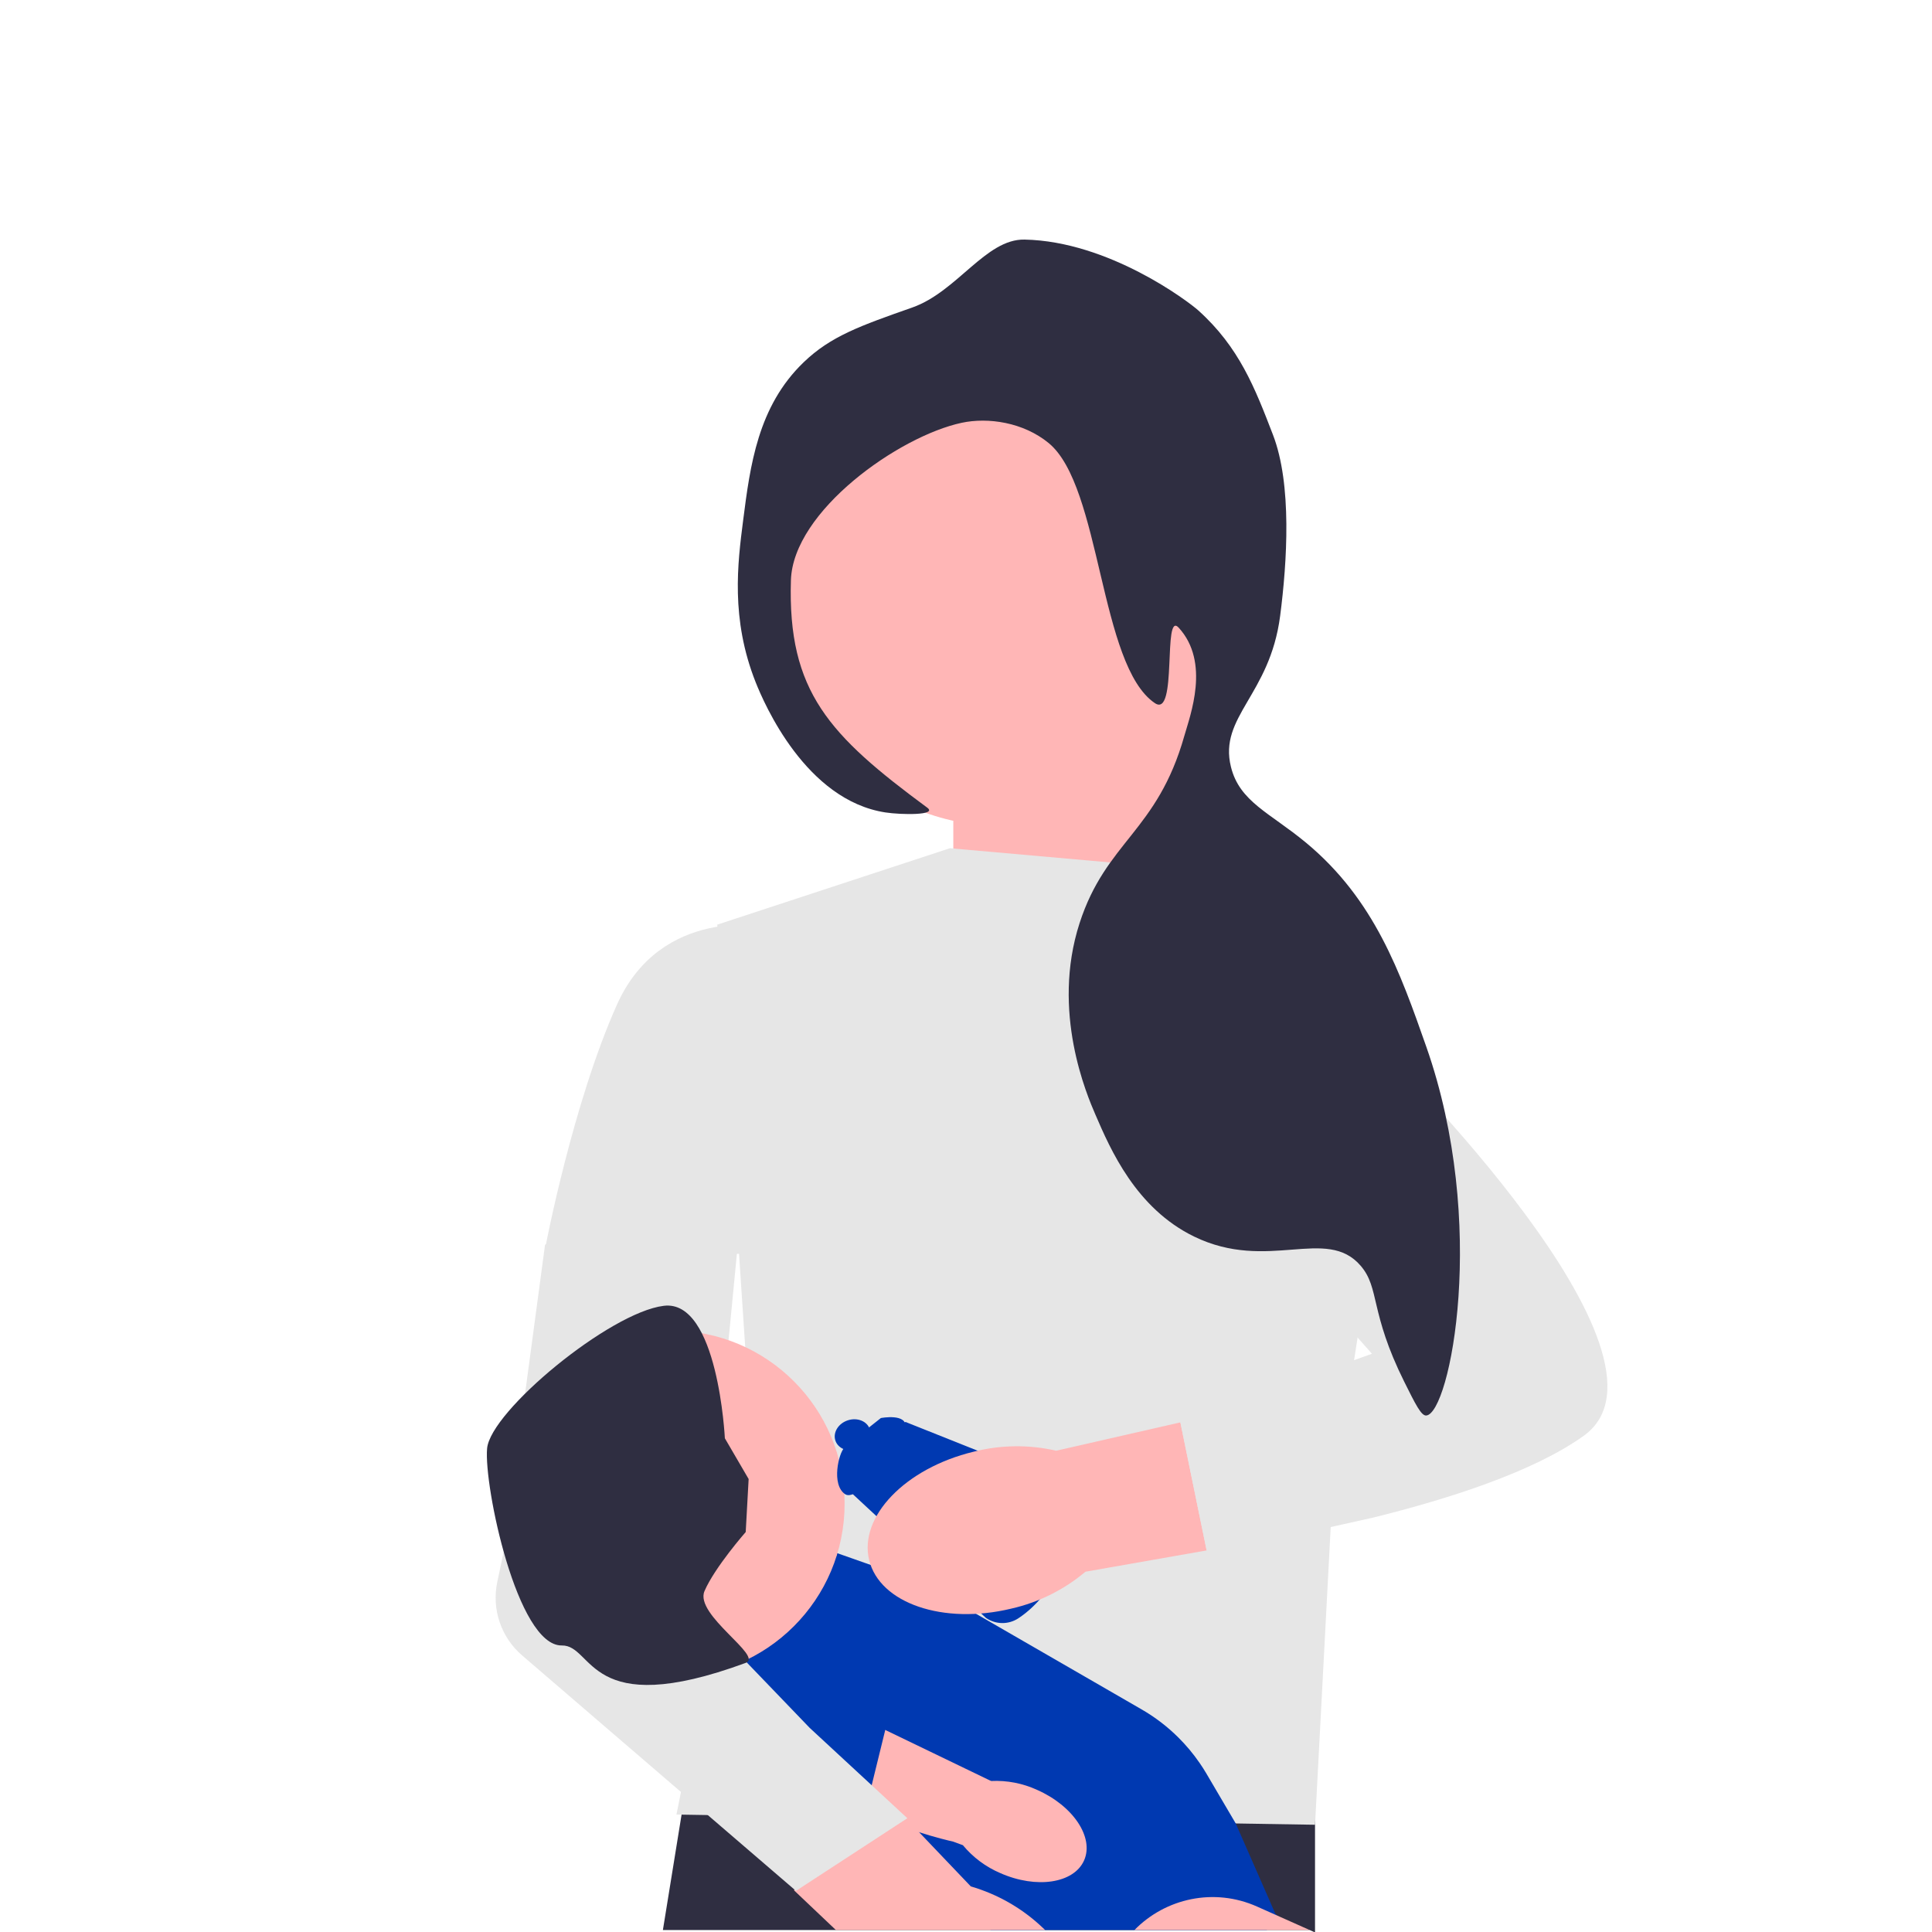<svg width="500" height="500" viewBox="0 0 500 500" fill="none" xmlns="http://www.w3.org/2000/svg">
<g clip-path="url(#clip0_433_135)">
<g clip-path="url(#clip1_433_135)">
<path d="M316.158 233.586L310.883 178.207L246.714 185.239V232.707L316.158 233.586Z" fill="#FFB6B6"/>
<path d="M340.327 459.056V500.117L338.942 499.49H171.557L176.39 469.631L177.206 464.596L177.848 460.65L208.334 460.354L208.363 460.347L220.533 460.232L223.627 460.203L226.044 460.174L262.59 459.82L312.409 459.33L340.327 459.056Z" fill="#2F2E41"/>
<path d="M245.834 219.521L315.278 225.675L362.638 273.518L344.726 388.735L340.331 472.244L175.072 469.607L194.411 372.034L185.621 239.3L245.834 219.521Z" fill="#E6E6E6"/>
<path d="M330.61 495.774L327.833 499.489H256.371C249.85 493.018 239.216 484.203 227.717 475.193C226.159 473.959 224.579 472.733 222.992 471.506C222.495 471.117 221.997 470.735 221.499 470.352L221.492 470.345C218.888 468.332 216.269 466.327 213.672 464.357C211.89 463.001 210.115 461.659 208.362 460.346C208.355 460.339 208.348 460.332 208.334 460.325C207.771 459.899 207.201 459.474 206.638 459.055C196.308 451.307 186.901 444.476 180.913 440.14H180.906C179.153 438.878 177.689 437.832 176.592 437.038C175.048 435.927 174.19 435.321 174.19 435.321L175.957 433.943C175.972 433.951 175.972 433.943 175.972 433.943L183.186 428.367L183.258 428.309L187.933 424.695L216.55 402.556L215.36 401.495L239.087 409.849L265.237 424.948L288.235 438.221L295.449 442.391C298.926 444.396 302.108 446.835 304.928 449.634C306.963 451.654 308.817 453.861 310.44 456.227C311.082 457.144 311.681 458.089 312.25 459.055L312.409 459.329L319.811 471.918L330.062 495.276L330.61 495.774Z" fill="#0039B1"/>
<path d="M293.592 499.494H338.942L330.608 495.776L325.334 493.42C314.188 488.445 301.591 491.284 293.592 499.494Z" fill="#FFB6B6"/>
<path d="M259.46 213.808C291.987 213.808 318.355 187.44 318.355 154.913C318.355 122.386 291.987 96.018 259.46 96.018C226.933 96.018 200.564 122.386 200.564 154.913C200.564 187.44 226.933 213.808 259.46 213.808Z" fill="#FFB6B6"/>
<path d="M198.367 239.739C198.367 239.739 171.117 234.465 159.689 259.957C148.262 285.449 141.229 322.368 141.229 322.368L202.762 325.005L198.367 239.739Z" fill="#E6E6E6"/>
<path d="M270.49 499.489H216.327L205.47 489.195L205.441 489.216L205.622 489.036L222.993 471.506L224.097 470.388L229.146 465.302L229.276 465.165L231.361 467.351L234.413 470.554L234.571 470.72L251.25 488.206C258.211 490.226 264.581 493.891 269.833 498.876C270.057 499.078 270.273 499.287 270.49 499.489Z" fill="#FFB6B6"/>
<path d="M211.195 457.638L221.874 467.47C231.879 473.153 244.877 476.206 246.704 476.617L249.195 477.535C251.8 480.681 255.121 483.158 258.88 484.758C268.227 488.889 277.935 487.415 280.563 481.466C283.191 475.517 277.744 467.348 268.393 463.216C264.681 461.515 260.615 460.727 256.535 460.92L256.064 460.718L227.117 446.752" fill="#FFB6B6"/>
<path d="M227.375 411.15C229.133 411.15 199.246 443.675 199.246 443.675L225.149 463.827L234.407 426.094L227.375 411.15Z" fill="#0039B1"/>
<path d="M234.82 470.556L225.599 462.021L222.391 459.058L209.539 447.165L202.63 439.975L192.802 429.76L187.933 424.697L184.645 421.286L181.665 418.183L182.869 405.683L185.357 379.928L188.548 346.85L191.036 321.068L191.334 317.973L180.733 302.665L141.057 322.143L130.488 400.937L128.694 409.428C127.209 416.454 129.67 423.73 135.115 428.412L171.556 459.744L176.233 463.761L183.177 469.739L205.997 489.359L234.82 470.556Z" fill="#E6E6E6"/>
<path d="M173.754 434.005C198.513 434.005 218.584 413.934 218.584 389.174C218.584 364.415 198.513 344.344 173.754 344.344C148.994 344.344 128.923 364.415 128.923 389.174C128.923 413.934 148.994 434.005 173.754 434.005Z" fill="#FFB6B6"/>
<path d="M192.989 396.488L193.747 382.773L187.594 372.225C187.594 372.225 185.836 336.184 171.771 337.942C157.707 339.7 126.94 365.192 126.061 374.862C125.182 384.531 133.843 426.023 145.4 425.846C153.738 425.718 151.877 445.501 192.997 430.351C197.663 428.632 179.682 417.934 182.32 411.781C184.957 405.628 192.989 396.488 192.989 396.488Z" fill="#2F2E41"/>
<path d="M238.958 265.107C238.958 265.107 289.079 215.593 308.902 224.448C328.724 233.303 362.477 275.199 362.477 275.199L313.801 314.616L238.958 265.107Z" fill="#E6E6E6"/>
<path d="M227.966 366.99C227.966 366.99 234.923 365.639 234.345 369.527C233.767 373.416 222.281 389.196 218.681 386.674C215.082 384.152 217.073 376.102 218.471 374.72C219.869 373.338 227.966 366.99 227.966 366.99Z" fill="#0039B1"/>
<path d="M234.359 368.004C228.222 370.354 220.822 382.784 219.659 385.715L255.15 418.709C257.701 420.462 261.007 420.497 263.572 418.798C273.336 412.329 277.557 399.689 279.204 392.729C279.991 389.405 278.414 385.964 275.37 384.359C275.37 384.359 234.359 368.004 234.359 368.004Z" fill="#0039B1"/>
<path d="M221.886 375.12C224.347 374.315 225.79 371.973 225.109 369.891C224.428 367.808 221.88 366.772 219.419 367.577C216.957 368.383 215.514 370.724 216.195 372.806C216.877 374.889 219.424 375.925 221.886 375.12Z" fill="#0039B1"/>
<path d="M305.475 368.109L273.348 375.447C266.29 373.823 258.945 373.914 251.929 375.711C234.306 379.968 222.221 392.505 224.929 403.717C227.637 414.928 244.113 420.566 261.729 416.308C268.794 414.703 275.372 411.429 280.912 406.76L312.277 401.248L305.472 368.08L305.475 368.109Z" fill="#FFB6B6"/>
<path d="M357.998 272.03L315.259 305.402L355.06 350.354L305.472 368.079L312.276 401.247C316.628 400.597 325.195 399.232 335.698 397.13L355.308 392.767C375.272 387.835 396.972 380.816 409.851 371.594C438.449 351.118 357.998 272.03 357.998 272.03Z" fill="#E6E6E6"/>
<path d="M236.075 79.591C247.723 75.498 255.104 61.8 265.15 62.002C286.972 62.442 307.552 78.029 310.102 80.322C320.717 89.869 324.773 100.398 329.444 112.528C334.392 125.372 333.115 145.412 331.296 159.424C328.636 179.913 315.363 185.455 318.56 198.44C320.797 207.53 328.657 210.33 338.029 218.114C355.755 232.836 362.369 251.663 369.119 270.879C385.203 316.668 375.258 365.836 369.116 366.331C367.818 366.435 366.352 363.488 363.419 357.595C354.437 339.543 357.127 333.396 352.154 327.592C343.257 317.21 328.173 329.32 309.036 320.021C293.96 312.694 287.36 297.422 283.516 288.523C281.305 283.408 271.984 261.836 279.39 238.924C286.25 217.701 299.491 215.269 306.514 190.417C307.995 185.178 313.28 171.42 305.04 162.437C300.864 157.884 304.813 185.959 298.887 181.971C284.477 172.273 285.06 125.878 271.393 114.659C264.854 109.291 255.735 107.952 248.885 109.417C232.625 112.896 205.24 132.245 204.689 150.166C203.802 179.008 214.621 190.306 239.97 209.021C242.709 211.043 233.206 210.88 229.159 210.261C208.549 207.109 197.781 182.16 195.562 176.561C189.057 160.153 190.898 145.791 192.322 134.684C194.142 120.485 196.101 105.204 207.97 93.769C214.997 86.999 222.669 84.303 236.075 79.591Z" fill="#2F2E41"/>
</g>
</g>
<defs>
<clipPath id="clip0_433_135">
<rect width="500" height="500" fill="white"/>
</clipPath>
<clipPath id="clip1_433_135">
<rect width="290" height="438.117" fill="white" transform="translate(126 62)"/>
</clipPath>
</defs>
</svg>
